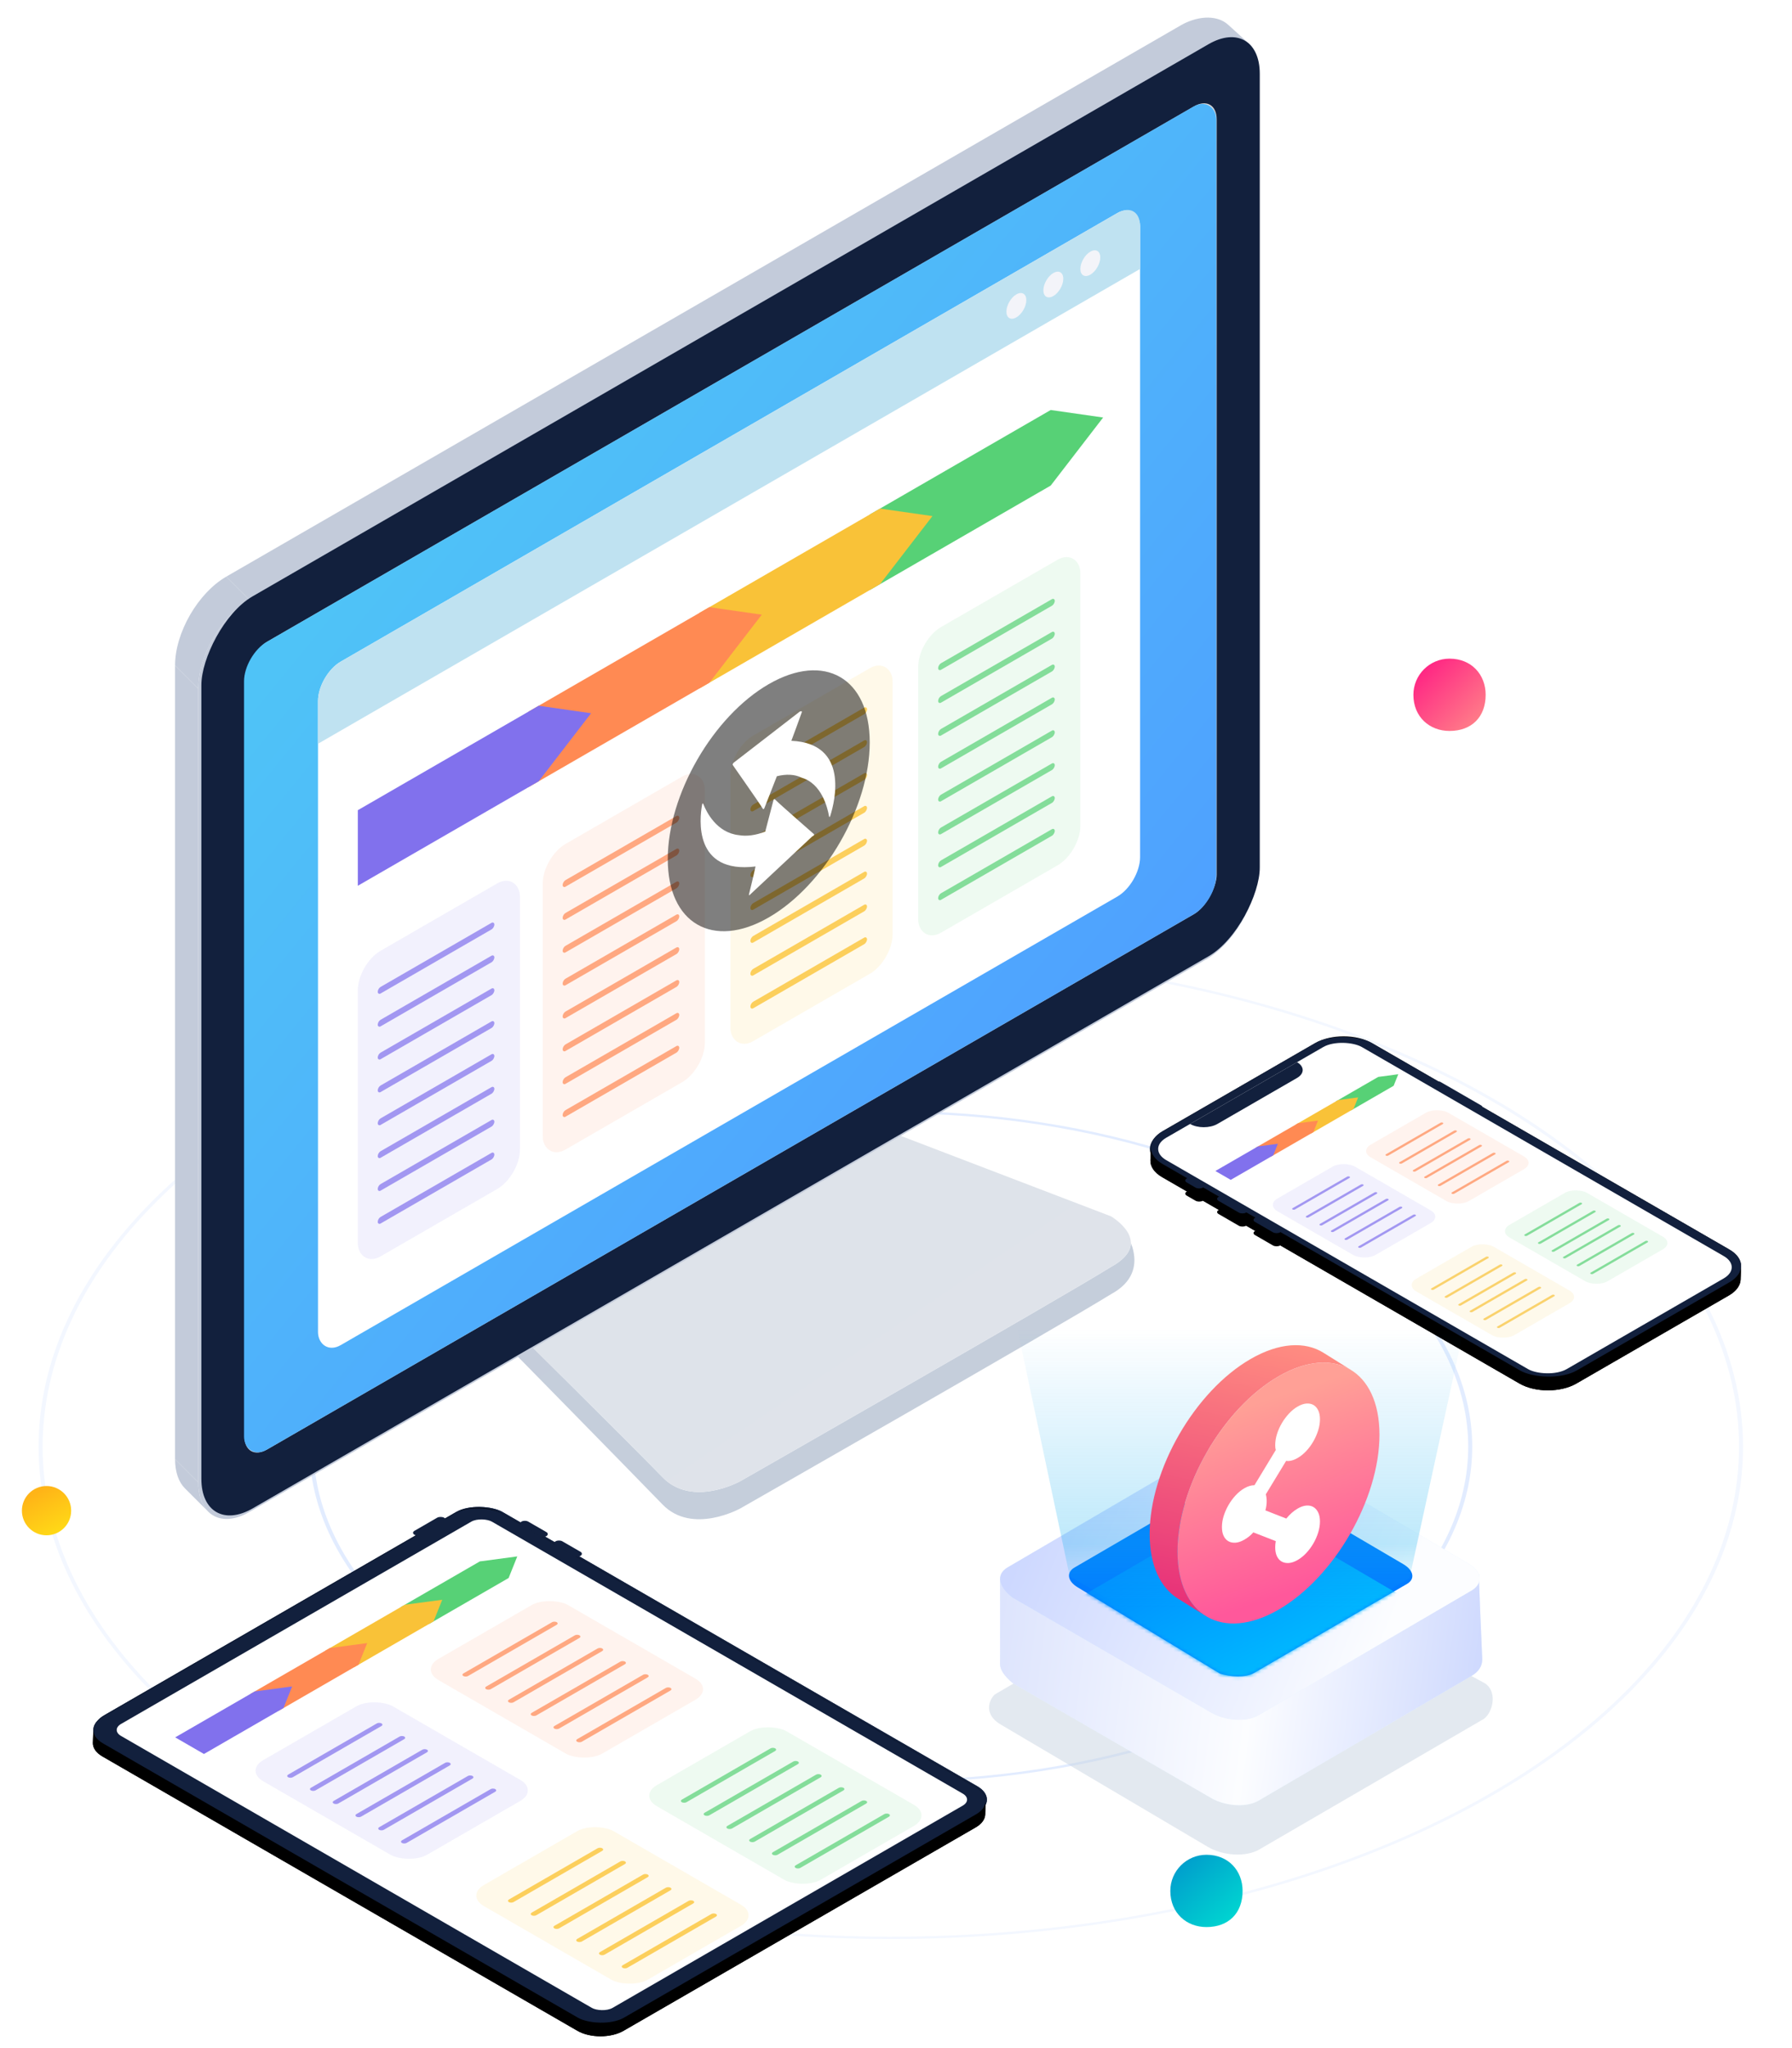 <svg fill="none" height="561" viewBox="0 0 491 561" width="491" xmlns="http://www.w3.org/2000/svg" xmlns:xlink="http://www.w3.org/1999/xlink"><filter id="a" color-interpolation-filters="sRGB" filterUnits="userSpaceOnUse" height="120.417" width="185.448" x="303.328" y="272.108"><feFlood flood-opacity="0" result="BackgroundImageFix"/><feColorMatrix in="SourceAlpha" result="hardAlpha" type="matrix" values="0 0 0 0 0 0 0 0 0 0 0 0 0 0 0 0 0 0 127 0"/><feOffset/><feGaussianBlur stdDeviation="5.863"/><feComposite in2="hardAlpha" operator="out"/><feColorMatrix type="matrix" values="0 0 0 0 0.561 0 0 0 0 0.629 0 0 0 0 0.642 0 0 0 0.3 0"/><feBlend in2="BackgroundImageFix" mode="normal" result="effect1_dropShadow_1517_4550"/><feBlend in="SourceGraphic" in2="effect1_dropShadow_1517_4550" mode="normal" result="shape"/></filter><filter id="b" color-interpolation-filters="sRGB" filterUnits="userSpaceOnUse" height="163.271" width="263.112" x="16.375" y="403.517"><feFlood flood-opacity="0" result="BackgroundImageFix"/><feColorMatrix in="SourceAlpha" result="hardAlpha" type="matrix" values="0 0 0 0 0 0 0 0 0 0 0 0 0 0 0 0 0 0 127 0"/><feOffset/><feGaussianBlur stdDeviation="4.536"/><feComposite in2="hardAlpha" operator="out"/><feColorMatrix type="matrix" values="0 0 0 0 0 0 0 0 0 0 0 0 0 0 0 0 0 0 0.1 0"/><feBlend in2="BackgroundImageFix" mode="normal" result="effect1_dropShadow_1517_4550"/><feBlend in="SourceGraphic" in2="effect1_dropShadow_1517_4550" mode="normal" result="shape"/></filter><linearGradient id="c" gradientUnits="userSpaceOnUse" x1="407.065" x2="387.266" y1="200.198" y2="180.398"><stop offset=".01" stop-color="#ff8989"/><stop offset=".99" stop-color="#ff1783"/></linearGradient><linearGradient id="d" gradientUnits="userSpaceOnUse" x1="320.665" x2="335.515" y1="511.598" y2="527.798"><stop offset="0" stop-color="#009ccc"/><stop offset="1" stop-color="#00d5d1"/></linearGradient><linearGradient id="e" gradientUnits="userSpaceOnUse" x1="15" x2="9.149" y1="420.5" y2="409.25"><stop offset="0" stop-color="#ffda17"/><stop offset="1" stop-color="#ffb417"/></linearGradient><linearGradient id="f" gradientUnits="userSpaceOnUse" x1="310.823" x2="-6995.89" y1="7085.17" y2="-3698.28"><stop offset="0" stop-color="#cdd4df"/><stop offset="1" stop-color="#bac5d5"/></linearGradient><linearGradient id="g" gradientUnits="userSpaceOnUse" x1="309.847" x2="-6767.67" y1="6871.05" y2="-3585.22"><stop offset="0" stop-color="#fafafa"/><stop offset="1" stop-color="#bac5d5"/></linearGradient><linearGradient id="h" gradientUnits="userSpaceOnUse" x1="18.186" x2="184.119" y1="3.057" y2="298.867"><stop offset="0" stop-color="#4fc3f7"/><stop offset="1" stop-color="#4fa0ff"/></linearGradient><linearGradient id="i" gradientUnits="userSpaceOnUse" x1="274.013" x2="410.95" y1="431.121" y2="448.9"><stop offset=".01" stop-color="#dde4fd"/><stop offset=".525" stop-color="#fcfdff"/><stop offset="1" stop-color="#ccd7fe"/></linearGradient><linearGradient id="j" gradientUnits="userSpaceOnUse" x1="280" x2="375.4" y1="421" y2="459.7"><stop offset=".01" stop-color="#cdd8ff"/><stop offset="1" stop-color="#fcfdff"/></linearGradient><linearGradient id="k" gradientUnits="userSpaceOnUse" x1="313.75" x2="339.938" y1="421.449" y2="459.141"><stop offset="0" stop-color="#21a2ff"/><stop offset="1" stop-color="#1677f9"/></linearGradient><linearGradient id="l" gradientUnits="userSpaceOnUse" x1="355.6" x2="325.988" y1="454.75" y2="396.578"><stop offset="0" stop-color="#00b9ff"/><stop offset="1" stop-color="#007aff"/></linearGradient><linearGradient id="m" gradientUnits="userSpaceOnUse" x1="339.915" x2="339.915" y1="363.949" y2="459.082"><stop offset="0" stop-color="#0fa3f0" stop-opacity="0"/><stop offset=".62" stop-color="#0fb0f0"/><stop offset=".799" stop-color="#0fb8f0" stop-opacity="0"/></linearGradient><linearGradient id="n" gradientUnits="userSpaceOnUse" x1="357.732" x2="342.629" y1="368.2" y2="442.578"><stop offset="0" stop-color="#ff8d81"/><stop offset="1" stop-color="#e73179"/></linearGradient><linearGradient id="o" gradientUnits="userSpaceOnUse" x1="-.499" x2="-11.701" y1="-1.601" y2="50.972"><stop offset="0" stop-color="#ffa096"/><stop offset="1" stop-color="#ff589b"/></linearGradient><mask id="p" height="561" maskUnits="userSpaceOnUse" width="491" x="0" y="0"><path d="m0 0h491v561h-491z" fill="#d9d9d9"/></mask><mask id="q" height="56" maskUnits="userSpaceOnUse" width="95" x="292" y="404"><path clip-rule="evenodd" d="m294.39 429.334 41.852-24.356c2.311-.584 6.48-1.089 9.31.572l38.955 22.855c2.831 1.662 3.341 4.099.941 5.444l-41.851 24.355c-2.312 1.346-6.481 1.089-9.312.19l-38.954-23.617c-2.831-1.661-3.252-4.097-.941-5.443z" fill="url(#k)" fill-rule="evenodd"/></mask><g mask="url(#p)"><circle cx="190.656" cy="190.656" opacity=".4" r="190.206" stroke="#e2ecff" stroke-width=".9" transform="matrix(.866 -.5 .866 .5 -86.135 396.254)"/><circle cx="130.07" cy="130.07" r="129.62" stroke="#e2ecff" stroke-width=".9" transform="matrix(.866 -.5 .866 .5 18.801 396.254)"/><path d="m397.166 180.398c6.075 0 9.899 4.432 9.899 9.9 0 6.066-3.824 9.9-9.899 9.9-5.469 0-9.901-3.834-9.901-9.9 0-5.468 4.432-9.9 9.901-9.9z" fill="url(#c)"/><path d="m330.565 507.998c6.076 0 9.9 4.433 9.9 9.9 0 6.067-3.824 9.9-9.9 9.9-5.467 0-9.9-3.833-9.9-9.9 0-5.467 4.433-9.9 9.9-9.9z" fill="url(#d)"/><path d="m12.749 407c3.729 0 6.75 3.022 6.75 6.75s-3.021 6.75-6.75 6.75c-3.728 0-6.749-3.022-6.749-6.75s3.021-6.75 6.749-6.75z" fill="url(#e)"/><path clip-rule="evenodd" d="m233.877 312.873 73.73 23.461s9.047 11.521-3.206 18.128c-14.965 9.266-101.512 58.65-101.512 58.65s-13.194 7.385-21.37-1.066c-8.177-8.452-45.948-46.92-45.948-46.92z" fill="#fff" fill-rule="evenodd"/><path d="m233.877 312.873 73.73 23.461s9.047 11.521-3.206 18.128c-14.965 9.266-101.512 58.65-101.512 58.65s-13.194 7.385-21.37-1.066c-8.177-8.452-45.948-46.92-45.948-46.92z" fill="url(#f)"/><path clip-rule="evenodd" d="m240.288 308.606 64.113 24.527s12.253 7.112 0 13.864c-14.966 9.266-101.512 58.649-101.512 58.649s-13.194 7.387-21.371-1.066c-8.176-8.45-41.673-41.588-41.673-41.588z" fill="#fff" fill-rule="evenodd"/><path d="m240.288 308.606 64.113 24.527s12.253 7.112 0 13.864c-14.966 9.266-101.512 58.649-101.512 58.649s-13.194 7.387-21.371-1.066c-8.176-8.45-41.673-41.588-41.673-41.588z" fill="url(#g)"/><path d="m344.335 21.163c0-3.576-1.003-6.301-2.702-8-2.553-2.552-6.676-2.785-11.328-.1l-261.946 151.234c-7.748 4.474-14.03 15.353-14.03 24.3v217.406c0 3.575 1.003 6.3 2.701 7.999 2.552 2.553 6.676 2.787 11.329.101l261.946-151.235c7.749-4.473 14.03-15.353 14.03-24.3z" fill="#c3cbda"/><path d="m47.966 182.234c0-8.947 6.281-19.827 14.03-24.3l6.364 6.364c-7.748 4.473-14.03 15.353-14.03 24.3z" fill="#c3cbda"/><path d="m61.995 157.934 261.946-151.235 6.364 6.364-261.946 151.235z" fill="#c3cbda"/><path d="m336.469 6.749c-2.727-2.467-7.56-2.652-12.529-.056l4.928 7.107c4.969-2.596 11.673-3.366 14.4-.9z" fill="#c3cbda"/><path d="m47.965 399.639v-217.406l6.364 6.364v217.406z" fill="#c3cbda"/><path d="m337.971 14.799c0-3.575-1.003-6.3-2.701-7.999l6.363 6.363c1.699 1.699 2.702 4.425 2.702 8z" fill="#c3cbda"/><path d="m50.667 407.638c-1.698-1.698-2.701-4.424-2.701-7.998l6.364 6.364c0 3.574 1.003 6.3 2.701 7.998z" fill="#c3cbda"/><path d="m337.971 14.8v217.405l6.364 6.364v-217.405z" fill="#c3cbda"/><path d="m337.971 232.205c0 8.947-6.281 19.827-14.03 24.3l6.364 6.364c7.749-4.473 14.03-15.353 14.03-24.3z" fill="#c3cbda"/><rect fill="#12203d" height="249.806" rx="16.2" transform="matrix(-.866 .5 0 1 345.171 4)" width="334.869"/><rect fill="#d9d9d9" height="221.233" rx="7.2" transform="matrix(-.866 .5 0 1 333.368 25.544)" width="307.612"/><rect fill="url(#h)" height="221.233" rx="7.2" transform="matrix(.866 -.5 0 1 66.865 179.404)" width="307.612"/><rect fill="#fff" height="187.2" rx="7.2" transform="matrix(.866 -.5 0 1 87.13 184.805)" width="260.1"/><path d="m238.338 140.9 49.55-28.607 14.363 2.057-14.363 18.643-49.55 28.607z" fill="#57d176"/><path d="m191.572 167.9 49.551-28.607 14.362 2.057-14.362 18.643-49.551 28.607z" fill="#f9c238"/><path d="m144.808 194.9 49.55-28.607 14.362 2.057-14.362 18.643-49.55 28.607z" fill="#ff8a53"/><g fill="#8171ed"><path d="m98.042 221.9 49.55-28.607 14.363 2.057-14.363 18.643-49.55 28.607z"/><rect height="83.7" opacity=".1" rx="7.2" transform="matrix(.866 -.5 0 1 98.042 264.005)" width="51.3"/><rect height="1.8" opacity=".7" rx=".9" transform="matrix(.866 -.5 0 1 103.498 270.755)" width="36.9"/><rect height="1.8" opacity=".7" rx=".9" transform="matrix(.866 -.5 0 1 103.498 279.755)" width="36.9"/><rect height="1.8" opacity=".7" rx=".9" transform="matrix(.866 -.5 0 1 103.498 288.755)" width="36.9"/><rect height="1.8" opacity=".7" rx=".9" transform="matrix(.866 -.5 0 1 103.498 297.755)" width="36.9"/><rect height="1.8" opacity=".7" rx=".9" transform="matrix(.866 -.5 0 1 103.498 306.755)" width="36.9"/><rect height="1.8" opacity=".7" rx=".9" transform="matrix(.866 -.5 0 1 103.498 315.755)" width="36.9"/><rect height="1.8" opacity=".7" rx=".9" transform="matrix(.866 -.5 0 1 103.498 324.755)" width="36.9"/><rect height="1.8" opacity=".7" rx=".9" transform="matrix(.866 -.5 0 1 103.498 333.755)" width="36.9"/></g><rect fill="#ff8953" height="83.7" opacity=".1" rx="7.2" transform="matrix(.866 -.5 0 1 148.704 234.755)" width="51.3"/><rect fill="#ff8953" height="1.8" opacity=".7" rx=".9" transform="matrix(.866 -.5 0 1 154.16 241.505)" width="36.9"/><rect fill="#ff8953" height="1.8" opacity=".7" rx=".9" transform="matrix(.866 -.5 0 1 154.16 250.505)" width="36.9"/><rect fill="#ff8953" height="1.8" opacity=".7" rx=".9" transform="matrix(.866 -.5 0 1 154.16 259.505)" width="36.9"/><rect fill="#ff8953" height="1.8" opacity=".7" rx=".9" transform="matrix(.866 -.5 0 1 154.16 268.505)" width="36.9"/><rect fill="#ff8953" height="1.8" opacity=".7" rx=".9" transform="matrix(.866 -.5 0 1 154.16 277.505)" width="36.9"/><rect fill="#ff8953" height="1.8" opacity=".7" rx=".9" transform="matrix(.866 -.5 0 1 154.16 286.505)" width="36.9"/><rect fill="#ff8953" height="1.8" opacity=".7" rx=".9" transform="matrix(.866 -.5 0 1 154.16 295.505)" width="36.9"/><rect fill="#ff8953" height="1.8" opacity=".7" rx=".9" transform="matrix(.866 -.5 0 1 154.16 304.505)" width="36.9"/><rect fill="#fbbe22" height="83.7" opacity=".1" rx="7.2" transform="matrix(.866 -.5 0 1 200.146 205.054)" width="51.3"/><rect fill="#fbbe22" height="1.8" opacity=".7" rx=".9" transform="matrix(.866 -.5 0 1 205.603 211.804)" width="36.9"/><rect fill="#fbbe22" height="1.8" opacity=".7" rx=".9" transform="matrix(.866 -.5 0 1 205.603 220.804)" width="36.9"/><rect fill="#fbbe22" height="1.8" opacity=".7" rx=".9" transform="matrix(.866 -.5 0 1 205.603 229.804)" width="36.9"/><rect fill="#fbbe22" height="1.8" opacity=".7" rx=".9" transform="matrix(.866 -.5 0 1 205.603 238.804)" width="36.9"/><rect fill="#fbbe22" height="1.8" opacity=".7" rx=".9" transform="matrix(.866 -.5 0 1 205.603 247.804)" width="36.9"/><rect fill="#fbbe22" height="1.8" opacity=".7" rx=".9" transform="matrix(.866 -.5 0 1 205.603 256.804)" width="36.9"/><rect fill="#fbbe22" height="1.8" opacity=".7" rx=".9" transform="matrix(.866 -.5 0 1 205.603 265.804)" width="36.9"/><rect fill="#fbbe22" height="1.8" opacity=".7" rx=".9" transform="matrix(.866 -.5 0 1 205.603 274.804)" width="36.9"/><rect fill="#57d176" height="83.7" opacity=".1" rx="7.2" transform="matrix(.866 -.5 0 1 251.589 175.354)" width="51.3"/><rect fill="#57d176" height="1.8" opacity=".7" rx=".9" transform="matrix(.866 -.5 0 1 257.045 182.104)" width="36.9"/><rect fill="#57d176" height="1.8" opacity=".7" rx=".9" transform="matrix(.866 -.5 0 1 257.045 191.104)" width="36.9"/><rect fill="#57d176" height="1.8" opacity=".7" rx=".9" transform="matrix(.866 -.5 0 1 257.045 200.104)" width="36.9"/><rect fill="#57d176" height="1.8" opacity=".7" rx=".9" transform="matrix(.866 -.5 0 1 257.045 209.104)" width="36.9"/><rect fill="#57d176" height="1.8" opacity=".7" rx=".9" transform="matrix(.866 -.5 0 1 257.045 218.104)" width="36.9"/><rect fill="#57d176" height="1.8" opacity=".7" rx=".9" transform="matrix(.866 -.5 0 1 257.045 227.104)" width="36.9"/><rect fill="#57d176" height="1.8" opacity=".7" rx=".9" transform="matrix(.866 -.5 0 1 257.045 236.104)" width="36.9"/><rect fill="#57d176" height="1.8" opacity=".7" rx=".9" transform="matrix(.866 -.5 0 1 257.045 245.104)" width="36.9"/><path d="m87.13 192.005c0-3.977 2.792-8.812 6.235-10.8l212.782-122.85c3.444-1.988 6.236-.377 6.236 3.6v11.7l-225.254 130.05z" fill="#bfe2f1"/><circle cx="3.15" cy="3.15" fill="#f3f4f9" r="3.15" transform="matrix(.866 -.5 0 1 296.016 70.504)"/><circle cx="3.15" cy="3.15" fill="#f3f4f9" r="3.15" transform="matrix(.866 -.5 0 1 285.883 76.355)"/><circle cx="3.15" cy="3.15" fill="#f3f4f9" r="3.15" transform="matrix(.866 -.5 0 1 275.751 82.204)"/><circle cx="31.95" cy="31.95" fill="#000" opacity=".5" r="31.95" transform="matrix(.866 -.5 -0 -1 182.965 267.248)"/><path clip-rule="evenodd" d="m207.009 237.314c-.487 2.393-1.423 6.036-1.785 7.607-.103.541.266.122.266.122l17.048-15.954c.527-.21.594-.477.489-.619-.278-.282-8.961-7.803-10.653-9.49-.317-.322-.46.226-.46.226l-2.239 8.556c-2.607 1.017-5.111 1.351-7.26.971-6.086-.671-8.867-6.404-9.651-8.397-.171-.422-.317-.386-.405.124-.676 3.721-2.398 18.966 14.65 16.854zm1.98-15.844c.237.398.456-.159.456-.159l3.416-8.715c2.545-.629 4.887-.551 6.79.404 5.454 1.59 7.077 8.173 7.474 10.429.09.479.228.467.39-.061 1.214-3.843 5.229-19.763-10.688-20.474.755-1.97 2.267-6.173 2.85-7.783.181-.557-.559-.201-.559-.201l-18.103 13.988c-.211.187-.316.46-.242.63.208.349 6.939 9.855 8.216 11.942z" fill="#fff" fill-rule="evenodd"/><g filter="url(#a)"><rect fill="#12203d" height="131.04" rx="9" transform="matrix(.866 -.5 .866 .5 310.488 314.677)" width="66.24"/><g fill="#000"><path d="m318.435 322.416c-2.21-1.276-3.285-2.958-3.227-4.63.056-1.585 1.131-3.161 3.227-4.37l41.777-24.12c4.304-2.486 11.283-2.486 15.588 0l97.896 56.52c2.208 1.275 3.284 2.957 3.226 4.628-.055 1.586-1.131 3.162-3.226 4.372l-41.778 24.12c-4.304 2.485-11.283 2.485-15.588 0z"/><path d="m375.925 285.698c-4.305-2.485-11.284-2.485-15.588 0l-.126 3.598c4.305-2.486 11.284-2.486 15.588 0z"/><path d="m360.337 285.698-41.777 24.12-.125 3.598 41.777-24.12z"/><path d="m473.82 342.218-97.896-56.52-.125 3.598 97.895 56.52z"/><path d="m315.334 314.189c.055-1.586 1.131-3.161 3.226-4.371l-.126 3.598c-2.095 1.21-3.17 2.785-3.226 4.37z"/><path d="m318.56 318.818c-2.209-1.275-3.284-2.957-3.226-4.628l-.126 3.596c-.058 1.672 1.017 3.354 3.227 4.63z"/><path d="m477.047 346.846c.058-1.671-1.017-3.353-3.226-4.628l-.126 3.598c2.209 1.275 3.285 2.957 3.227 4.628z"/><path d="m473.821 351.218c2.095-1.209 3.171-2.785 3.226-4.37l-.125 3.596c-.056 1.586-1.131 3.162-3.227 4.372z"/><path d="m318.559 318.818 97.896 56.52-.126 3.598-97.895-56.52z"/><path d="m432.044 375.338 41.777-24.12-.126 3.598-41.777 24.12z"/><path d="m416.456 375.338c4.304 2.485 11.284 2.485 15.588 0l-.125 3.598c-4.305 2.485-11.284 2.485-15.589 0z"/></g><rect fill="#12203d" height="131.04" rx="9" transform="matrix(.866 -.5 .866 .5 310.766 314.318)" width="66.24"/><rect fill="#fff" height="126.72" rx="6.12" transform="matrix(.866 -.5 .866 .5 314.229 314.677)" width="61.92"/><rect fill="#8171ed" height="30.96" opacity=".1" rx="3.456" transform="matrix(.866 -.5 .866 .5 347 329.999)" width="24.48"/><rect fill="#8171ed" height=".72" opacity=".7" rx=".36" transform="matrix(.866 -.5 .866 .5 353.858 331.079)" width="18"/><rect fill="#8171ed" height=".72" opacity=".7" rx=".36" transform="matrix(.866 -.5 .866 .5 357.601 333.24)" width="18"/><rect fill="#8171ed" height=".72" opacity=".7" rx=".36" transform="matrix(.866 -.5 .866 .5 361.342 335.399)" width="18"/><rect fill="#8171ed" height=".72" opacity=".7" rx=".36" transform="matrix(.866 -.5 .866 .5 364.459 337.199)" width="18"/><rect fill="#8171ed" height=".72" opacity=".7" rx=".36" transform="matrix(.866 -.5 .866 .5 368.2 339.359)" width="18"/><rect fill="#8171ed" height=".72" opacity=".7" rx=".36" transform="matrix(.866 -.5 .866 .5 371.941 341.521)" width="18"/><rect fill="#f9c238" height="30.96" opacity=".1" rx="3.456" transform="matrix(.866 -.5 .866 .5 385.035 351.959)" width="24.48"/><rect fill="#f9c238" height=".72" opacity=".7" rx=".36" transform="matrix(.866 -.5 .866 .5 391.894 353.04)" width="18"/><rect fill="#f9c238" height=".72" opacity=".7" rx=".36" transform="matrix(.866 -.5 .866 .5 395.636 355.2)" width="18"/><rect fill="#f9c238" height=".72" opacity=".7" rx=".36" transform="matrix(.866 -.5 .866 .5 399.377 357.359)" width="18"/><rect fill="#f9c238" height=".72" opacity=".7" rx=".36" transform="matrix(.866 -.5 .866 .5 402.494 359.159)" width="18"/><rect fill="#f9c238" height=".72" opacity=".7" rx=".36" transform="matrix(.866 -.5 .866 .5 406.235 361.319)" width="18"/><rect fill="#f9c238" height=".72" opacity=".7" rx=".36" transform="matrix(.866 -.5 .866 .5 409.977 363.48)" width="18"/><rect fill="#ff8953" height="30.96" opacity=".1" rx="3.456" transform="matrix(.866 -.5 .866 .5 372.565 315.24)" width="24.48"/><rect fill="#ff8953" height=".72" opacity=".7" rx=".36" transform="matrix(.866 -.5 .866 .5 379.425 316.32)" width="18"/><rect fill="#ff8953" height=".72" opacity=".7" rx=".36" transform="matrix(.866 -.5 .866 .5 383.166 318.481)" width="18"/><rect fill="#ff8953" height=".72" opacity=".7" rx=".36" transform="matrix(.866 -.5 .866 .5 386.907 320.641)" width="18"/><rect fill="#ff8953" height=".72" opacity=".7" rx=".36" transform="matrix(.866 -.5 .866 .5 390.024 322.44)" width="18"/><rect fill="#ff8953" height=".72" opacity=".7" rx=".36" transform="matrix(.866 -.5 .866 .5 393.766 324.601)" width="18"/><rect fill="#ff8953" height=".72" opacity=".7" rx=".36" transform="matrix(.866 -.5 .866 .5 397.508 326.761)" width="18"/><rect fill="#57d176" height="30.96" opacity=".1" rx="3.456" transform="matrix(.866 -.5 .866 .5 410.601 337.2)" width="24.48"/><rect fill="#57d176" height=".72" opacity=".7" rx=".36" transform="matrix(.866 -.5 .866 .5 417.459 338.281)" width="18"/><rect fill="#57d176" height=".72" opacity=".7" rx=".36" transform="matrix(.866 -.5 .866 .5 421.201 340.441)" width="18"/><rect fill="#57d176" height=".72" opacity=".7" rx=".36" transform="matrix(.866 -.5 .866 .5 424.942 342.601)" width="18"/><rect fill="#57d176" height=".72" opacity=".7" rx=".36" transform="matrix(.866 -.5 .866 .5 428.06 344.4)" width="18"/><rect fill="#57d176" height=".72" opacity=".7" rx=".36" transform="matrix(.866 -.5 .866 .5 431.801 346.561)" width="18"/><rect fill="#57d176" height=".72" opacity=".7" rx=".36" transform="matrix(.866 -.5 .866 .5 435.542 348.722)" width="18"/><path d="m365.985 301.676 11.65-6.726 5.485-.733-1.27 3.166-11.65 6.726z" fill="#57d176"/><path d="m354.99 308.023 11.65-6.726 5.484-.733-1.269 3.167-11.65 6.726z" fill="#f9c238"/><path d="m343.994 314.372 11.65-6.726 5.484-.733-1.269 3.166-11.65 6.727z" fill="#ff8a53"/><path d="m333 320.72 11.65-6.726 5.484-.733-1.269 3.166-11.65 6.726z" fill="#8171ed"/><path d="m326.077 307.837 29.306-16.92c2.067 1.193 2.067 3.127 0 4.32l-21.823 12.6c-2.067 1.193-5.417 1.193-7.483 0z" fill="#12203d"/><rect fill="#12203d" height="5.04" rx="1.08" transform="matrix(.866 -.5 .866 .5 324.206 323.317)" width="2.16"/><rect fill="#12203d" height="8.64" rx="1.08" transform="matrix(.866 -.5 .866 .5 332.936 328.356)" width="2.16"/><rect fill="#12203d" height="7.92" rx="1.08" transform="matrix(.866 -.5 .866 .5 342.912 334.117)" width="2.16"/><rect fill="#000" height="5.04" rx="1.08" transform="matrix(.866 -.5 .866 .5 324.206 326.917)" width="2.16"/><rect fill="#000" height="8.64" rx="1.08" transform="matrix(.866 -.5 .866 .5 332.936 331.957)" width="2.16"/><rect fill="#000" height="7.92" rx="1.08" transform="matrix(.866 -.5 .866 .5 342.912 337.717)" width="2.16"/><rect fill="#12203d" height="14.4" rx=".72" transform="matrix(.866 -.5 .866 .5 392.796 296.677)" width="1.44"/></g><g filter="url(#b)"><rect fill="#12203d" height="164.88" rx="7.308" transform="matrix(.866 -.5 .866 .5 22.213 473.448)" width="126"/><rect fill="#12203d" height="164.88" rx="7.308" transform="matrix(.866 -.5 .866 .5 22.213 473.448)" width="126"/><g fill="#000"><path d="m28.068 481.07c-1.794-1.036-2.667-2.402-2.62-3.759.045-1.287.918-2.567 2.62-3.549l96.462-55.692c3.495-2.018 9.162-2.018 12.658 0l130.132 75.132c1.794 1.036 2.667 2.401 2.62 3.758-.045 1.288-.918 2.568-2.62 3.55l-96.461 55.692c-3.496 2.018-9.163 2.018-12.658 0z"/><path d="m137.314 414.472c-3.496-2.019-9.163-2.019-12.658 0l-.126 3.597c3.496-2.018 9.163-2.018 12.658 0z"/><path d="m124.655 414.472-96.461 55.692-.126 3.597 96.462-55.692z"/><path d="m267.446 489.604-130.133-75.132-.126 3.597 130.133 75.132z"/><path d="m25.574 473.712c.045-1.287.918-2.567 2.62-3.549l-.126 3.598c-1.701.982-2.575 2.261-2.62 3.549z"/><path d="m28.194 477.472c-1.794-1.035-2.667-2.401-2.62-3.758l-.126 3.597c-.048 1.357.826 2.723 2.62 3.759z"/><path d="m270.065 493.362c.047-1.357-.826-2.723-2.62-3.758l-.126 3.597c1.794 1.036 2.667 2.402 2.62 3.759z"/><path d="m267.446 496.912c1.701-.982 2.574-2.262 2.62-3.549l-.126 3.597c-.045 1.288-.918 2.567-2.62 3.55z"/><path d="m28.194 477.472 130.132 75.132-.125 3.597-130.133-75.132z"/><path d="m170.984 552.603 96.461-55.692-.125 3.598-96.462 55.692z"/><path d="m158.326 552.604c3.495 2.018 9.162 2.018 12.658 0l-.126 3.597c-3.495 2.018-9.162 2.018-12.658 0z"/></g><rect fill="#12203d" height="164.88" rx="7.308" transform="matrix(.866 -.5 .866 .5 21.865 473.818)" width="126"/><rect fill="#12203d" height="2.16" rx="1.08" transform="matrix(.866 -.5 .866 .5 112.626 419.809)" width="9.36"/><rect fill="#12203d" height="2.16" rx="1.08" transform="matrix(.866 .5 -.866 .5 143.803 416.208)" width="7.92"/><rect fill="#12203d" height="2.16" rx="1.08" transform="matrix(.866 .5 -.866 .5 153.155 421.608)" width="7.92"/><rect fill="#fff" height="155.52" rx="3.276" transform="matrix(.866 -.5 .866 .5 30.319 473.809)" width="117.36"/><rect fill="#fbbe22" height="51.84" opacity=".1" rx="5.76" transform="matrix(.866 -.5 .866 .5 127.591 519.167)" width="41.04"/><rect fill="#fbbe22" height="1.44" opacity=".7" rx=".72" transform="matrix(.866 -.5 .866 .5 138.814 520.607)" width="29.52"/><rect fill="#fbbe22" height="1.44" opacity=".7" rx=".72" transform="matrix(.866 -.5 .866 .5 145.05 524.207)" width="29.52"/><rect fill="#fbbe22" height="1.44" opacity=".7" rx=".72" transform="matrix(.866 -.5 .866 .5 151.285 527.808)" width="29.52"/><rect fill="#fbbe22" height="1.44" opacity=".7" rx=".72" transform="matrix(.866 -.5 .866 .5 157.521 531.407)" width="29.52"/><rect fill="#fbbe22" height="1.44" opacity=".7" rx=".72" transform="matrix(.866 -.5 .866 .5 163.756 535.008)" width="29.52"/><rect fill="#fbbe22" height="1.44" opacity=".7" rx=".72" transform="matrix(.866 -.5 .866 .5 169.991 538.607)" width="29.52"/><rect fill="#57d176" height="51.84" opacity=".1" rx="5.76" transform="matrix(.866 -.5 .866 .5 174.979 491.809)" width="41.04"/><rect fill="#57d176" height="1.44" opacity=".7" rx=".72" transform="matrix(.866 -.5 .866 .5 186.203 493.248)" width="29.52"/><rect fill="#57d176" height="1.44" opacity=".7" rx=".72" transform="matrix(.866 -.5 .866 .5 192.438 496.848)" width="29.52"/><rect fill="#57d176" height="1.44" opacity=".7" rx=".72" transform="matrix(.866 -.5 .866 .5 198.674 500.448)" width="29.52"/><rect fill="#57d176" height="1.44" opacity=".7" rx=".72" transform="matrix(.866 -.5 .866 .5 204.909 504.048)" width="29.52"/><rect fill="#57d176" height="1.44" opacity=".7" rx=".72" transform="matrix(.866 -.5 .866 .5 211.145 507.648)" width="29.52"/><rect fill="#57d176" height="1.44" opacity=".7" rx=".72" transform="matrix(.866 -.5 .866 .5 217.38 511.248)" width="29.52"/><rect fill="#ff8953" height="51.84" opacity=".1" rx="5.76" transform="matrix(.866 -.5 .866 .5 115.119 457.247)" width="41.04"/><rect fill="#ff8953" height="1.44" opacity=".7" rx=".72" transform="matrix(.866 -.5 .866 .5 126.344 458.688)" width="29.52"/><rect fill="#ff8953" height="1.44" opacity=".7" rx=".72" transform="matrix(.866 -.5 .866 .5 132.579 462.287)" width="29.52"/><rect fill="#ff8953" height="1.44" opacity=".7" rx=".72" transform="matrix(.866 -.5 .866 .5 138.814 465.888)" width="29.52"/><rect fill="#ff8953" height="1.44" opacity=".7" rx=".72" transform="matrix(.866 -.5 .866 .5 145.05 469.487)" width="29.52"/><rect fill="#ff8953" height="1.44" opacity=".7" rx=".72" transform="matrix(.866 -.5 .866 .5 151.285 473.088)" width="29.52"/><rect fill="#ff8953" height="1.44" opacity=".7" rx=".72" transform="matrix(.866 -.5 .866 .5 157.521 476.688)" width="29.52"/><rect fill="#8171ed" height="51.84" opacity=".1" rx="5.76" transform="matrix(.866 -.5 .866 .5 67.108 484.968)" width="41.04"/><rect fill="#8171ed" height="1.44" opacity=".7" rx=".72" transform="matrix(.866 -.5 .866 .5 78.332 486.407)" width="29.52"/><rect fill="#8171ed" height="1.44" opacity=".7" rx=".72" transform="matrix(.866 -.5 .866 .5 84.567 490.007)" width="29.52"/><rect fill="#8171ed" height="1.44" opacity=".7" rx=".72" transform="matrix(.866 -.5 .866 .5 90.802 493.607)" width="29.52"/><rect fill="#8171ed" height="1.44" opacity=".7" rx=".72" transform="matrix(.866 -.5 .866 .5 97.038 497.207)" width="29.52"/><rect fill="#8171ed" height="1.44" opacity=".7" rx=".72" transform="matrix(.866 -.5 .866 .5 103.273 500.807)" width="29.52"/><rect fill="#8171ed" height="1.44" opacity=".7" rx=".72" transform="matrix(.866 -.5 .866 .5 109.509 504.407)" width="29.52"/><path d="m109.688 440.225 21.787-12.579 10.257-1.371-2.374 5.922-21.787 12.578z" fill="#57d176"/><path d="m89.125 452.097 21.787-12.579 10.256-1.371-2.374 5.922-21.787 12.579z" fill="#f9c238"/><path d="m68.562 463.969 21.787-12.579 10.256-1.371-2.374 5.922-21.787 12.579z" fill="#ff8a53"/><path d="m48 475.84 21.787-12.579 10.256-1.37-2.374 5.921-21.787 12.579z" fill="#8171ed"/></g><path clip-rule="evenodd" d="m272.513 464.12 61.587-35.894c3.077-1.983 9.18-1.606 13.325.842l58.884 31.658c4.145 2.017 2.916 8.065.277 10.047l-61.758 35.896c-3.651 1.982-9.755 1.605-13.901-.843l-57.037-33.684c-3.92-2.447-3.303-6.039-1.377-8.022z" fill="#c9d4e2" fill-rule="evenodd" opacity=".5"/><path clip-rule="evenodd" d="m405.226 431.185c.18 1.339-.486 2.617-2.053 3.534l-58.407 34.187c-3.226 1.889-9.044 1.529-12.994-.801l-54.364-31.427c-2.241-1.978-3.4-3.65-3.395-4.887.004-1.486.05 22.736.002 23.871-.065 1.577 1.096 3.3 3.393 5.271l54.364 31.466c3.95 2.332 9.768 2.69 12.994.803l58.407-34.188c1.862-1.089 3.039-2.568 2.943-4.833-.071-1.661-1.081-24.416-.89-22.996z" fill="#e5f3ff" fill-rule="evenodd"/><path d="m405.226 431.185c.18 1.339-.486 2.617-2.053 3.534l-58.407 34.187c-3.226 1.889-9.044 1.529-12.994-.801l-54.364-31.427c-2.241-1.978-3.4-3.65-3.395-4.887.004-1.486.05 22.736.002 23.871-.065 1.577 1.096 3.3 3.393 5.271l54.364 31.466c3.95 2.332 9.768 2.69 12.994.803l58.407-34.188c1.862-1.089 3.039-2.568 2.943-4.833-.071-1.661-1.081-24.416-.89-22.996z" fill="url(#i)"/><path clip-rule="evenodd" d="m276.095 429.283 58.407-34.188c3.226-1.889 9.043-1.529 12.994.802l54.364 32.082c4.429 2.332 4.539 5.752 1.312 7.64l-58.406 34.187c-3.226 1.888-9.044 1.528-12.994-.802l-54.365-31.426c-3.951-2.986-4.538-6.408-1.312-8.295z" fill="#e5f3ff" fill-rule="evenodd"/><path d="m276.095 429.283 58.407-34.188c3.226-1.889 9.043-1.529 12.994.802l54.364 32.082c4.429 2.332 4.539 5.752 1.312 7.64l-58.406 34.187c-3.226 1.888-9.044 1.528-12.994-.802l-54.365-31.426c-3.951-2.986-4.538-6.408-1.312-8.295z" fill="url(#j)"/><path clip-rule="evenodd" d="m294.39 429.334 41.852-24.356c2.311-.584 6.48-1.089 9.31.572l38.955 22.855c2.831 1.662 3.341 4.099.941 5.444l-41.851 24.355c-2.312 1.346-6.481 1.089-9.312.19l-38.954-23.617c-2.831-1.661-3.252-4.097-.941-5.443z" fill="#027cff" fill-rule="evenodd"/><g mask="url(#q)"><path d="m294.39 438.334 41.852-24.356c2.311-.584 6.48-1.089 9.31.571l38.955 22.856c2.831 1.661 3.341 4.099.941 5.444l-41.851 24.356c-2.312 1.345-6.481 1.089-9.312.189l-38.954-23.616c-2.831-1.662-3.252-4.098-.941-5.444z" fill="url(#l)"/></g><path clip-rule="evenodd" d="m343.076 322-66.226 32.91 16.247 76.847 46.773 27.325 46.341-26.865 16.77-77.019z" fill="url(#m)" fill-rule="evenodd" opacity=".271"/><path clip-rule="evenodd" d="m370.258 375.272c-5.034-3.145-12.114-2.824-19.956 1.703l-7.632-4.769c7.841-4.528 14.921-4.848 19.956-1.703zm-47.626 49.628c0 8.589 2.935 14.692 7.71 17.676l-7.629-4.767c-4.777-2.984-7.713-9.087-7.713-17.678 0-17.645 12.388-39.102 27.67-47.925l7.632 4.769c-15.282 8.823-27.67 30.28-27.67 47.925z" fill="url(#n)" fill-rule="evenodd"/><circle cx="31.95" cy="31.95" fill="url(#o)" r="31.95" transform="matrix(.866 -.5 0 1 322.633 392.95)"/><path d="m355.551 413.174c.856-.494 1.654-.769 2.394-.823.74-.055 1.382.081 1.927.407s.98.821 1.304 1.483c.325.662.487 1.485.487 2.468 0 .984-.162 1.994-.487 3.031-.324 1.036-.759 2.025-1.304 2.965-.545.941-1.187 1.811-1.927 2.611-.74.799-1.538 1.446-2.394 1.941-.857.494-1.655.769-2.394.823-.74.055-1.389-.07-1.947-.374-.558-.303-.999-.786-1.324-1.448-.324-.662-.486-1.485-.486-2.469 0-.298.013-.581.039-.849.026-.269.065-.552.117-.85l-6.152-2.395c-.363.419-.752.793-1.167 1.122-.416.329-.844.621-1.285.875-.857.495-1.655.77-2.394.824-.74.054-1.389-.07-1.947-.374s-.999-.786-1.324-1.449c-.324-.662-.486-1.485-.486-2.468 0-.984.162-1.994.486-3.031.325-1.036.766-2.036 1.324-2.999s1.207-1.844 1.947-2.644c.739-.799 1.537-1.447 2.394-1.941.96-.554 1.881-.833 2.764-.836l5.839-9.63c-.103-.328-.155-.775-.155-1.341 0-.983.162-1.994.486-3.03.325-1.037.766-2.029 1.324-2.978.558-.948 1.207-1.821 1.947-2.621.739-.8 1.537-1.447 2.394-1.941.856-.495 1.654-.769 2.394-.824.74-.054 1.382.074 1.927.385.545.312.98.798 1.304 1.46.325.663.487 1.485.487 2.469s-.162 1.994-.487 3.03c-.324 1.037-.759 2.033-1.304 2.989-.545.955-1.187 1.833-1.927 2.632-.74.8-1.538 1.447-2.394 1.941-.597.345-1.162.582-1.694.71s-1.018.156-1.46.083l-5.567 9.16c.156.595.234 1.221.234 1.877 0 .834-.117 1.677-.351 2.527l5.723 2.239c.468-.567.961-1.083 1.48-1.547.519-.463 1.064-.86 1.635-1.19z" fill="#fff"/></g></svg>